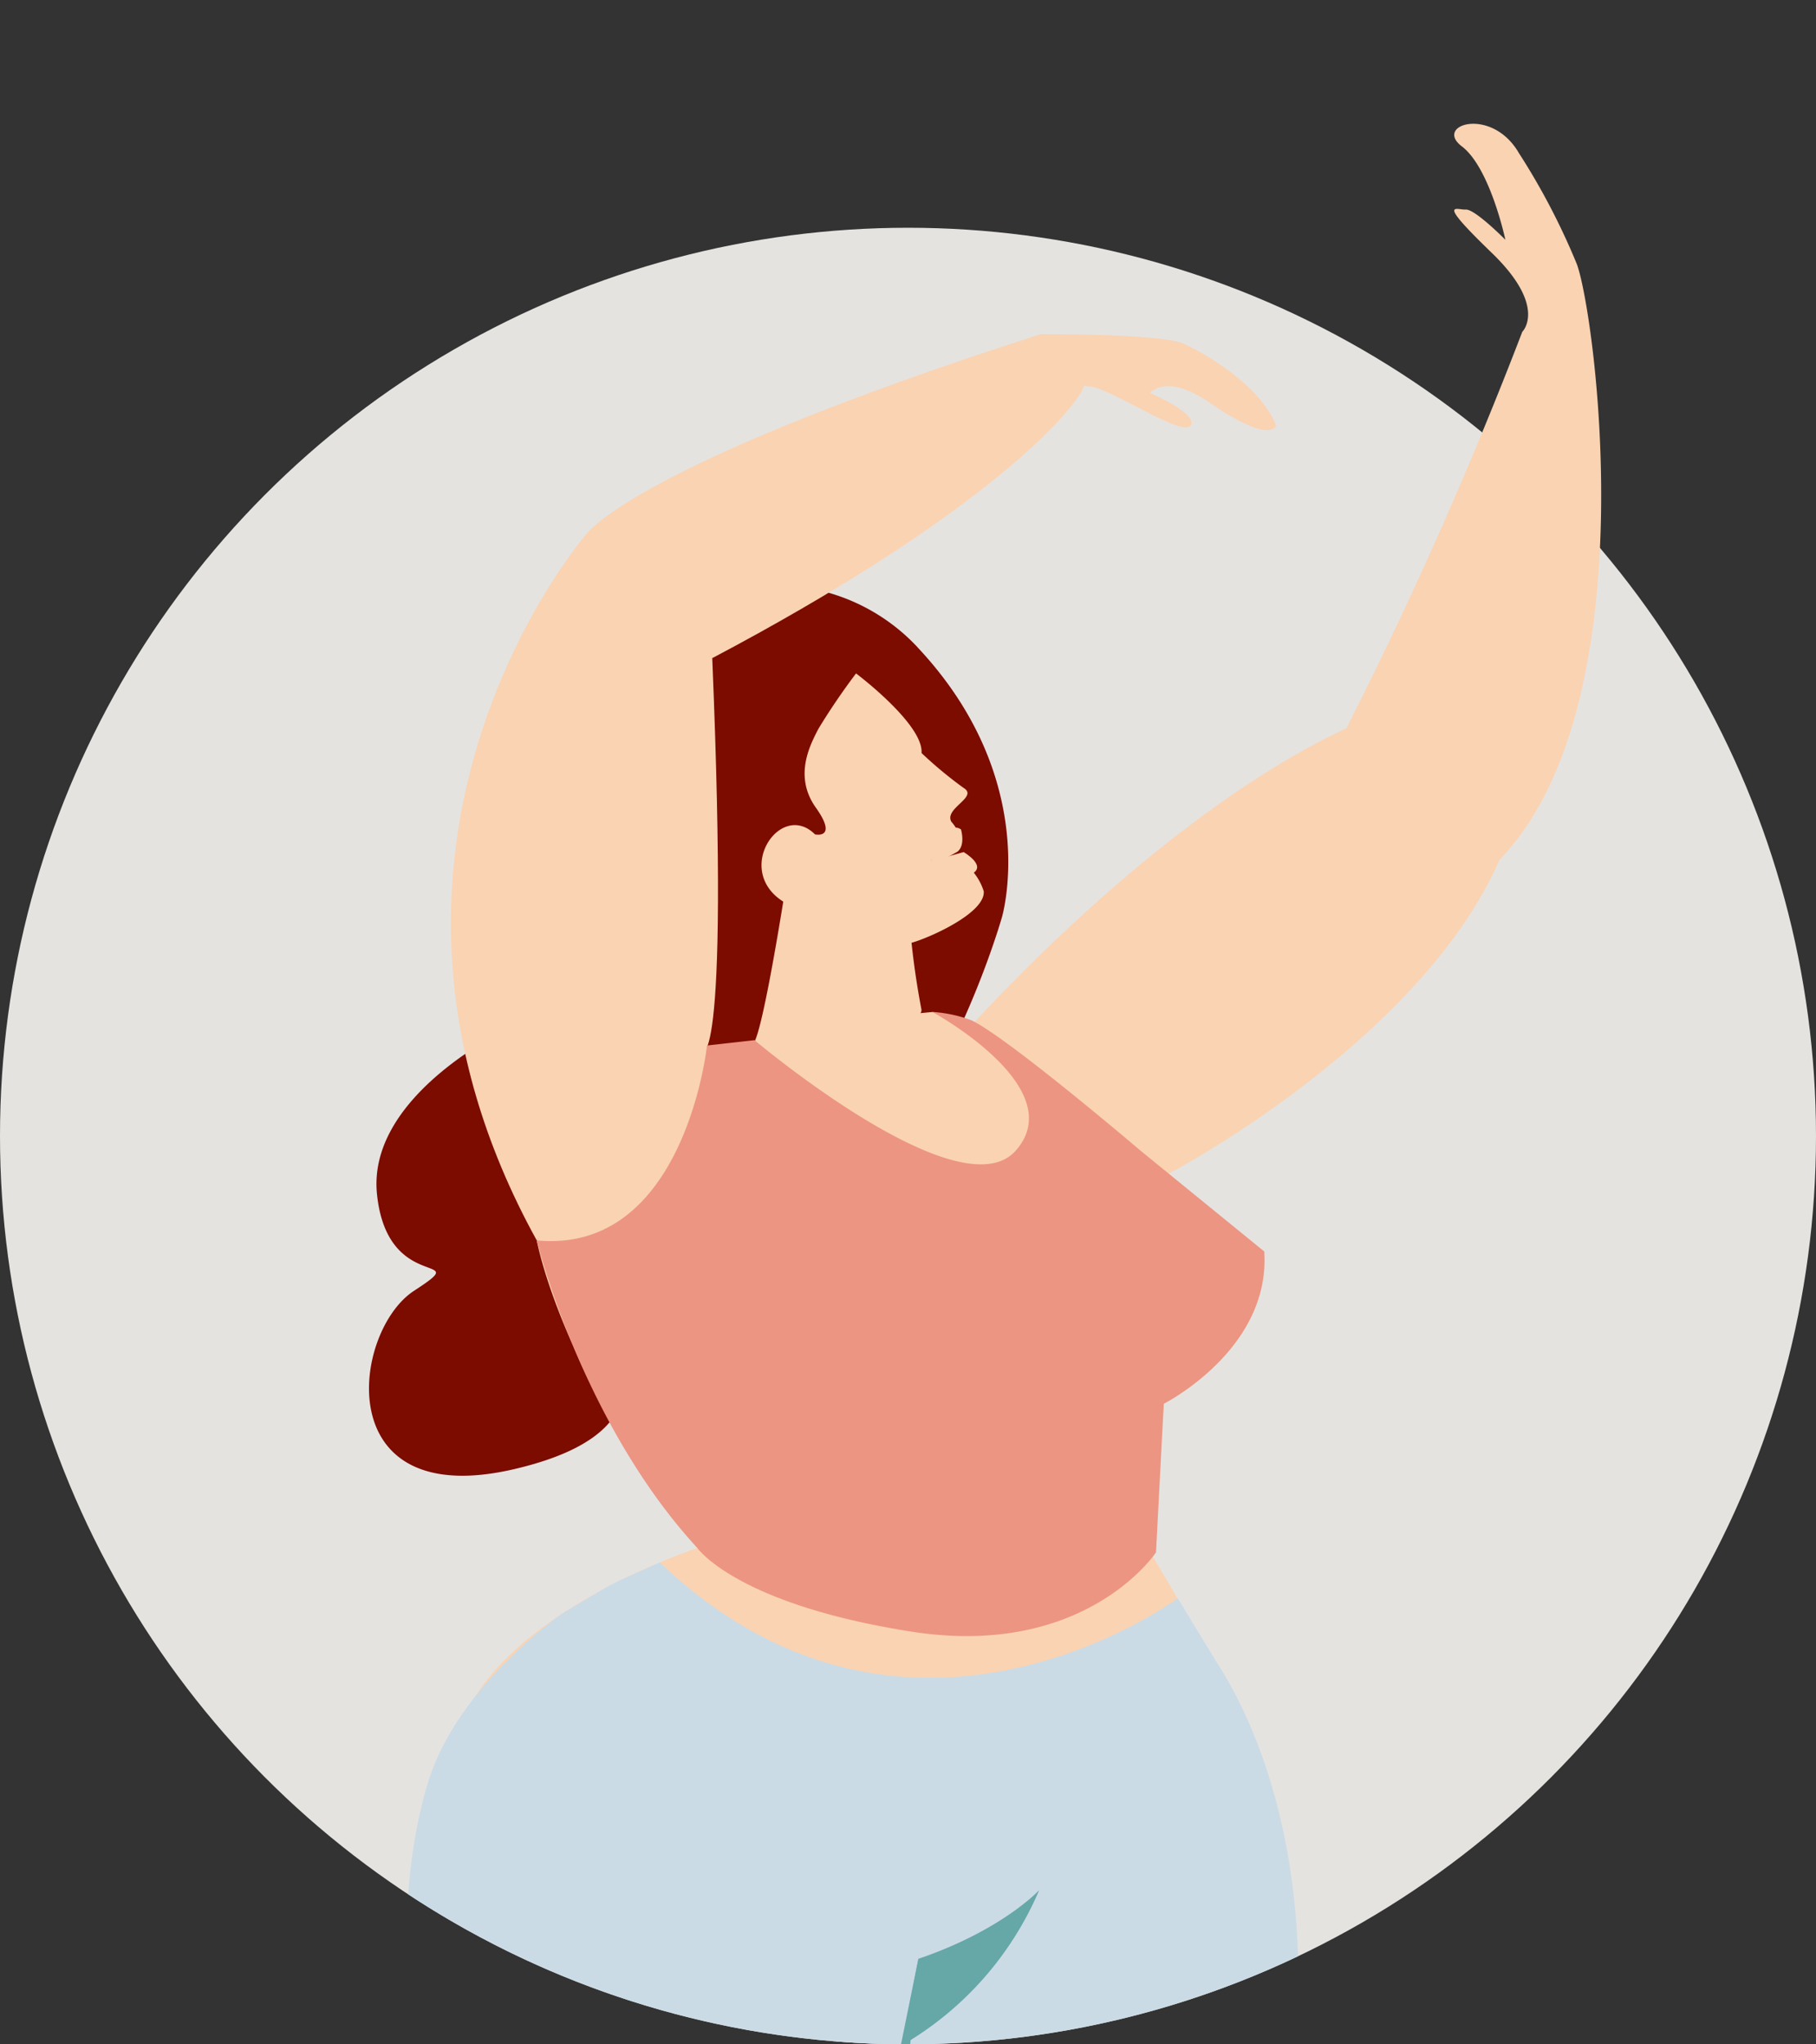 <svg xmlns="http://www.w3.org/2000/svg" xmlns:xlink="http://www.w3.org/1999/xlink" width="140" height="157.553" viewBox="0 0 140 157.553">
  <rect x="0" y="0" width="140" height="157.553" fill="#333333" stroke="none"/>
  <defs>
    <clipPath id="clip-path">
      <path id="Path_1946" data-name="Path 1946" d="M93.439-17.553C132.1-17.553,140,31.34,140,70A70,70,0,0,1,0,70C0,31.34,54.779-17.553,93.439-17.553Z" transform="translate(420 2454)" fill="#4fa9a9"/>
    </clipPath>
  </defs>
  <g id="ilus-regular" transform="translate(-145 -21.228)">
    <circle id="Ellipse_28" data-name="Ellipse 28" cx="70" cy="70" r="70" transform="translate(145 38.781)" fill="#e5e3e0"/>
    <g id="Mask_Group_5" data-name="Mask Group 5" transform="translate(-275 -2415.219)" clip-path="url(#clip-path)">
      <g id="Group_661" data-name="Group 661" transform="translate(-3660 -8)">
        <path id="Path_1926" data-name="Path 1926" d="M98.494,23.627a15.049,15.049,0,0,0-17.246-3.434c-4.462,2.1-11.094,10.386-10.165,19.941C72.148,51.1,67.378,52.77,67.378,52.77S56,57.956,56.817,65.787s7.645,4.311,2.856,7.431-6.561,17.064,7.705,13.748,6.216-11.544,6.216-11.544c.445-2.309-.629-6.773,11.809-6.88,12.779-.109,19.588-24.1,19.588-24.1s3.154-10.533-6.5-20.813" transform="translate(4052.247 2470.708)" fill="#7c0b00"/>
        <path id="Path_1927" data-name="Path 1927" d="M94.189,60.163s23.341-12.175,27.02-28.4-19.581-7.928-43.271,18.176c0,0-4.795,4.791,2.273,9.789s13.978.434,13.978.434" transform="translate(4075.771 2474.816)" fill="#fad3b2"/>
        <path id="Path_1928" data-name="Path 1928" d="M106.4,2.2a52.853,52.853,0,0,1,4.5,8.613c1.414,3.864,5.495,34.074-5.967,45.893s-11.8-10.137-11.8-10.137a325.838,325.838,0,0,0,13.557-30.55s1.973-1.91-2.354-6.086-2.711-3.294-2-3.335,3.05,2.329,3.05,2.329-1.176-5.548-3.356-7.2,2.256-3.1,4.37.468" transform="translate(4090.667 2454)" fill="#fad3b2"/>
        <path id="Path_1929" data-name="Path 1929" d="M75.474,77.57S55.57,84.045,56.7,95.48,87.021,107,87.021,107s41.961,15.111,27.741-21.648l-4.313-7.368.982-11.541s8-4.328,7.611-11.677L111.666,48.8l-11.96-9.763a13.189,13.189,0,0,0-6.114-2.779l-7.052.661s-8.747,2.565-10.327,1.925S63.087,53.863,63.087,53.863s1.81,10.2,12.387,23.707" transform="translate(4058.293 2486.182)" fill="#fad3b2"/>
        <path id="Path_1930" data-name="Path 1930" d="M100.2,61.706s20.819,22.529-5.395,73.139C72.71,177.5,74.837,100.307,74.082,100.924c0,0-4.791-3.415.819-15.315s25.3-23.9,25.3-23.9" transform="translate(4072.067 2508.773)" fill="#cbdbe5"/>
        <path id="Path_1931" data-name="Path 1931" d="M79.659,133.725c1.976-3.911,9.053.149,14.189-51.248,0,0-.217.557-1.3-2.705C89.435,70.4,66.766,60.811,66.766,60.811s-8.13,5.57-10.388,13.108c-3.492,11.66-1.844,30.138,9.248,57.868-.908,4.761,7.985,8.7,14.033,1.939" transform="translate(4056.59 2507.979)" fill="#cbdbe5"/>
        <path id="Path_1932" data-name="Path 1932" d="M67.851,51.465A9.433,9.433,0,1,0,78.235,43.09a9.435,9.435,0,0,0-10.384,8.376" transform="translate(4068.181 2492.2)" fill="#ed7632"/>
        <path id="Path_1933" data-name="Path 1933" d="M71.334,49.425a1.626,1.626,0,1,0,1.789-1.444,1.626,1.626,0,0,0-1.789,1.444" transform="translate(4071.312 2496.583)" fill="#db6035"/>
        <path id="Path_1934" data-name="Path 1934" d="M81.909,41.811a62.111,62.111,0,0,1-.987-7.76c.017-2.356-9.093-4.243-9.093-4.243s-2.086,13.927-2.913,14.641c-.97.838,13.042-.629,12.993-2.637" transform="translate(4069.131 2480.458)" fill="#fad3b2"/>
        <path id="Path_1935" data-name="Path 1935" d="M108.55,61.487S87.744,76.966,68.622,58.729l-2.556,1.138A19.826,19.826,0,0,0,64,60.938l-2.888,1.722s23,10.963,26.7,25.468c0,0,9.8-4.3,23.633-21.88Z" transform="translate(4062.245 2506.131)" fill="#cbdbe5"/>
        <path id="Path_1936" data-name="Path 1936" d="M66.846,16.877s-20.464,23.817-3.67,54.242L75.8,56.573s2.284,3.05.906-30.331c0,0-7.194-10.316-9.865-9.365" transform="translate(4058.204 2468.926)" fill="#fad3b2"/>
        <path id="Path_1937" data-name="Path 1937" d="M62.071,24.182s2.943-5.253,35.163-15.6c0,0,4.491,1.806,3.258,4.238S91.7,23.11,71.936,33.546c0,0-11.35-1.214-9.865-9.365" transform="translate(4062.979 2461.621)" fill="#fad3b2"/>
        <path id="Path_1938" data-name="Path 1938" d="M89.079,13.113s3.42,1.448,3.19,2.4c-.319,1.321-6.4-2.924-7.909-2.907s-3.724-4.023-3.724-4.023,9.289-.068,11.058.74,5.929,3.268,7.105,6.3c0,0-.332,1.533-5.116-1.756-3.4-2.337-4.6-.757-4.6-.757" transform="translate(4079.577 2461.621)" fill="#fad3b2"/>
        <path id="Path_1939" data-name="Path 1939" d="M107.065,60.553,65.784,64.062s-1.123-1.693-2.2-3.7a38.6,38.6,0,0,1-2-4.168s7.734-13.927,20.5-13.019c5.791.412,10.29,3.849,11.639,7.449a2.319,2.319,0,0,0,4.232.179c2.022-4.07,5.083-8,9.355-7.907l7.375,5.974s.944,6.712-7.613,11.679" transform="translate(4062.658 2492.079)" fill="#f9eee4"/>
        <path id="Path_1940" data-name="Path 1940" d="M76.525,22.431s5.212,3.911,5.055,6.139a31.779,31.779,0,0,0,3.234,2.684c1.187.708-1.489,1.557-.944,2.6a3.446,3.446,0,0,1,.723,1.289c.119.5-2.241,1.51-2.277,1.733-.047.285,2.6.083,2.758-.008.313-.177.253.529.245.6a4.337,4.337,0,0,1,1.057,1.761c.13,1.7-4.342,3.647-5.582,3.968-6.622,1.708-5.623-1.708-8.285-2.482-6.282-1.823-2.086-8.815.857-5.874,0,0,1.808.393.064-2.063s-.411-4.878.2-6.076a51.38,51.38,0,0,1,2.9-4.266" transform="translate(4069.464 2473.911)" fill="#fad3b2"/>
        <path id="Path_1941" data-name="Path 1941" d="M90.568,36.256s10.712,5.82,6.427,10.68-20.143-8.508-20.143-8.508l-3.664.412s-1.7,16.1-13.125,15.022c0,0,3.419,13.98,12.387,23.709,0,0,2.986,4.31,16.453,6.433s18.9-6.1,18.9-6.1l.6-11.452s8.253-4.17,7.745-11.739L106.6,46.936S96.464,38.295,93.587,36.9a10.479,10.479,0,0,0-3.018-.647" transform="translate(4061.316 2486.183)" fill="#ec9582"/>
        <path id="Path_1942" data-name="Path 1942" d="M74.315,111.709,73.186,99.969l4.649-25.057Z" transform="translate(4072.964 2520.496)" fill="#66a7a8"/>
        <path id="Path_1943" data-name="Path 1943" d="M85.605,72.109s-2.862,3.1-9.314,5.293l-1.365,6.72A25.238,25.238,0,0,0,85.605,72.109" transform="translate(4074.509 2518.008)" fill="#66a7a8"/>
        <path id="Path_1944" data-name="Path 1944" d="M75.971,31.625a6.44,6.44,0,0,0,1.478-2.048c.449-1.316,1.2-.706,1.2-.706s.362,1.195-.264,1.706a10.068,10.068,0,0,1-2.416,1.048" transform="translate(4075.436 2479.502)" fill="#fad3b2"/>
        <path id="Path_1945" data-name="Path 1945" d="M76.094,30.5s1.788,1.554,3.184.953-.534-1.723-.534-1.723-1.935.525-2.65.77" transform="translate(4075.545 2480.385)" fill="#fad3b2"/>
      </g>
    </g>
  </g>
</svg>
